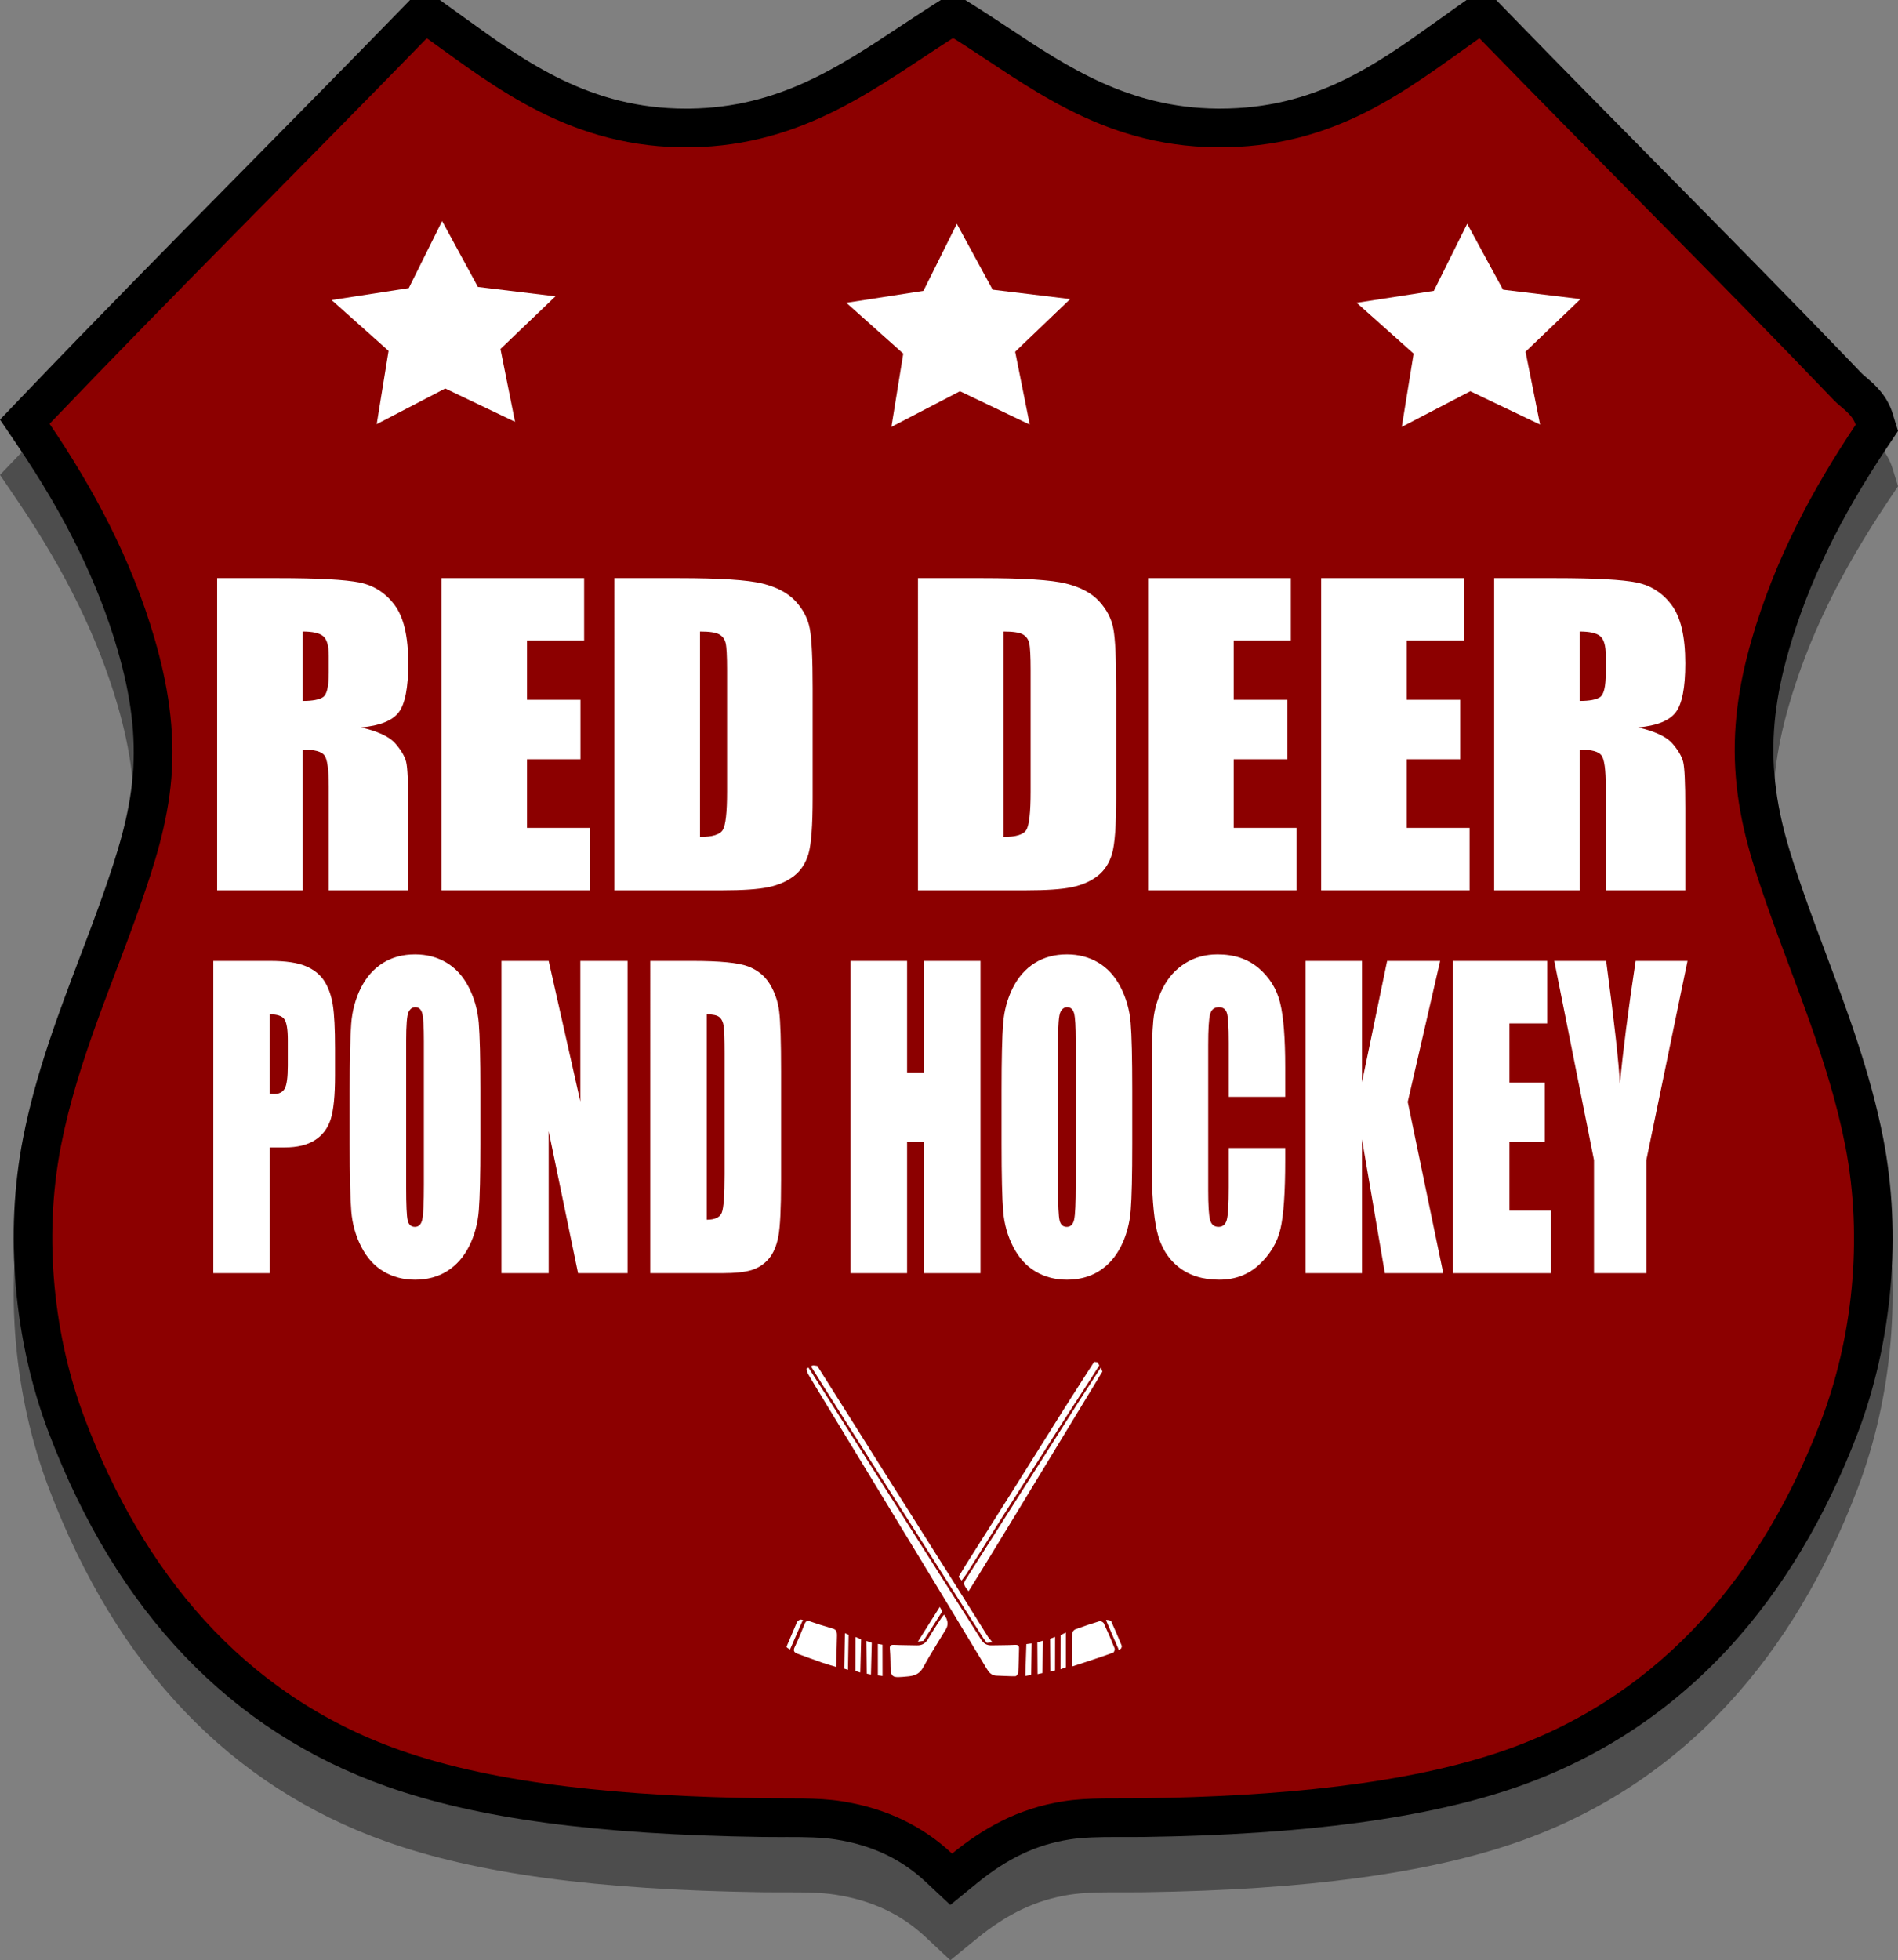 <?xml version="1.0" encoding="utf-8"?>
<!-- Generator: Adobe Illustrator 16.0.0, SVG Export Plug-In . SVG Version: 6.00 Build 0)  -->
<!DOCTYPE svg PUBLIC "-//W3C//DTD SVG 1.1//EN" "http://www.w3.org/Graphics/SVG/1.1/DTD/svg11.dtd">
<svg version="1.1" xmlns="http://www.w3.org/2000/svg" xmlns:xlink="http://www.w3.org/1999/xlink" x="0px" y="0px"
	 width="618.347px" height="638.45px" viewBox="0 0 618.347 638.45" enable-background="new 0 0 618.347 638.45"
	 xml:space="preserve">
<rect x="0" y="0" width="618.347" height="638.45" fill="#808080" stroke="none"/>
<g id="Layer_1_copy_2">
	<path opacity="0.4" d="M301.562,630.917c-7.952-7.446-17.53-11.958-29.28-13.793c-4.66-0.728-9.778-0.787-15.502-0.787
		l-3.321,0.002c-1.715,0-3.443-0.005-5.188-0.03c-53.983-0.783-92.872-6.02-122.386-16.481
		C75.111,581.832,38.106,543.094,15.896,484.69C4.499,454.72,1.441,419.735,7.508,388.707c4.12-21.064,11.466-40.412,18.57-59.122
		c2.722-7.168,5.292-13.938,7.674-20.763c4.38-12.549,8.403-24.927,9.513-38.372c1.04-12.608-0.539-25.57-4.968-40.791
		c-6.349-21.825-17.006-43.596-32.582-66.559L0,154.674l7.04-7.357c24.454-25.557,49.682-51.129,74.08-75.86
		c16.023-16.242,32.593-33.038,48.763-49.647L133.592,18h9.701l3.289,2.354c1.551,1.11,3.119,2.243,4.706,3.391
		c20.154,14.574,40.994,29.644,72.187,29.644c0.463,0,0.927-0.003,1.395-0.01c28.549-0.414,47.971-13.265,68.533-26.871
		c3.268-2.162,6.646-4.397,10.004-6.536L306.503,18h7.972l3.07,1.925c3.714,2.329,7.471,4.817,11.104,7.224
		c19.255,12.755,39.165,25.945,67.79,26.229c0.338,0.003,0.68,0.005,1.016,0.005c30.845,0,50.353-13.973,71.007-28.766
		c2.025-1.451,4.039-2.893,6.052-4.313L477.78,18h9.661l3.712,3.821c16.112,16.587,32.792,33.476,48.923,49.808
		c21.983,22.258,44.715,45.274,66.446,67.965c0.281,0.294,0.877,0.801,1.454,1.291c2.529,2.15,6.763,5.75,8.611,11.762l1.76,5.726
		l-3.329,4.979c-15.698,23.479-25.955,44.641-32.28,66.596c-4.272,14.83-5.748,27.683-4.643,40.452
		c1.188,13.73,4.853,25.051,9.518,38.424c2.229,6.383,4.607,12.745,7.126,19.48c7.182,19.206,14.607,39.065,18.779,60.402
		c6.106,31.23,3.047,66.337-8.394,96.318c-10.437,27.35-24.458,50.727-41.676,69.483c-19.058,20.761-42.164,36.012-68.678,45.33
		c-29.362,10.319-69.273,15.707-122.014,16.47c-1.535,0.022-3.067,0.028-4.594,0.028l-4.677-0.007
		c-5.081,0-10.43,0.062-15.065,0.791c-10.876,1.713-20.214,6.141-30.278,14.358l-8.537,6.971L301.562,630.917z"/>
</g>
<g id="Layer_1_copy_3">
	<path d="M301.562,612.917c-7.952-7.446-17.53-11.958-29.28-13.793c-4.66-0.728-9.778-0.787-15.502-0.787l-3.321,0.002
		c-1.715,0-3.443-0.005-5.188-0.03c-53.983-0.783-92.872-6.02-122.386-16.481C75.111,563.832,38.106,525.094,15.896,466.69
		C4.499,436.72,1.441,401.735,7.508,370.707c4.12-21.064,11.466-40.412,18.57-59.122c2.722-7.168,5.292-13.938,7.674-20.762
		c4.38-12.55,8.403-24.928,9.513-38.372c1.04-12.608-0.539-25.57-4.968-40.791c-6.349-21.825-17.006-43.596-32.582-66.559L0,136.674
		l7.04-7.357c24.454-25.557,49.682-51.129,74.08-75.86c16.023-16.242,32.593-33.038,48.763-49.647L133.592,0h9.701l3.289,2.354
		c1.551,1.11,3.119,2.243,4.706,3.391c20.154,14.574,40.994,29.644,72.187,29.644c0.463,0,0.927-0.003,1.395-0.01
		c28.549-0.414,47.971-13.265,68.533-26.871c3.268-2.162,6.646-4.397,10.004-6.536L306.503,0h7.972l3.07,1.925
		c3.714,2.329,7.471,4.817,11.104,7.224c19.255,12.755,39.165,25.945,67.79,26.229c0.338,0.003,0.68,0.005,1.016,0.005
		c30.845,0,50.353-13.973,71.007-28.766c2.025-1.451,4.039-2.893,6.052-4.313L477.78,0h9.661l3.712,3.821
		c16.112,16.587,32.792,33.476,48.923,49.808c21.983,22.258,44.715,45.274,66.446,67.965c0.281,0.294,0.877,0.801,1.454,1.291
		c2.529,2.15,6.763,5.75,8.611,11.762l1.76,5.726l-3.329,4.979c-15.698,23.479-25.955,44.641-32.28,66.596
		c-4.272,14.83-5.748,27.683-4.643,40.452c1.188,13.73,4.853,25.051,9.518,38.424c2.229,6.383,4.607,12.745,7.126,19.48
		c7.182,19.206,14.607,39.065,18.779,60.402c6.106,31.23,3.047,66.337-8.394,96.318c-10.437,27.35-24.458,50.727-41.676,69.483
		c-19.058,20.761-42.164,36.012-68.678,45.33c-29.362,10.319-69.273,15.707-122.014,16.47c-1.535,0.022-3.067,0.028-4.594,0.028
		l-4.677-0.007c-5.081,0-10.43,0.062-15.065,0.791c-10.876,1.713-20.214,6.141-30.278,14.358l-8.537,6.971L301.562,612.917z"/>
	<g>
		<path fill-rule="evenodd" clip-rule="evenodd" fill="#8C0000" d="M138.911,12.6h0.339c21.815,15.611,46.926,35.94,85.802,35.377
			c37.317-0.541,61.121-20.095,85.122-35.377h0.678c23.281,14.598,47.231,34.998,85.462,35.377
			c38.875,0.386,62.265-19.01,85.463-35.377h0.338c38.092,39.214,77.699,78.439,115.307,117.709
			c2.443,2.551,6.028,4.483,7.122,8.041c-13.984,20.916-26.316,43.74-33.913,70.111c-4.168,14.464-6.463,29.149-5.088,45.026
			c1.334,15.41,5.489,28.061,10.174,41.488c8.683,24.875,20.054,50.624,25.436,78.15c6.023,30.806,2.145,63.349-7.8,89.408
			c-18.839,49.37-51.402,89.37-102.759,107.418c-32.218,11.323-74.83,15.134-118.019,15.759c-8.99,0.13-17.901-0.328-26.113,0.965
			c-15.105,2.378-26.47,9.028-36.288,17.045c-9.143-8.562-20.914-14.697-35.948-17.045c-8.098-1.265-16.729-0.834-25.774-0.965
			c-43.775-0.635-86.141-4.339-118.359-15.759c-51.515-18.259-83.704-58.525-102.419-107.739
			c-9.867-25.946-13.811-58.344-7.8-89.087c5.43-27.766,17.045-53.138,25.775-78.15c4.585-13.138,8.951-26.668,10.174-41.488
			c1.307-15.852-1.243-30.969-5.427-45.348c-7.653-26.308-20.173-49.354-34.252-70.111C56.584,95.764,98.102,54.517,138.911,12.6"/>
		<path fill="#FFFFFF" d="M69.503,312.979h18.536c5.013,0,8.867,0.565,11.563,1.696c2.696,1.131,4.722,2.764,6.077,4.899
			s2.273,4.722,2.754,7.758c0.481,3.037,0.722,7.736,0.722,14.102v8.856c0,6.492-0.467,11.224-1.4,14.196
			c-0.932,2.975-2.644,5.256-5.137,6.847c-2.491,1.593-5.748,2.388-9.77,2.388h-4.94v40.955H69.503V312.979z M87.908,330.378v25.88
			c0.524,0.042,0.977,0.063,1.355,0.063c1.69,0,2.864-0.597,3.519-1.79c0.656-1.193,0.984-3.675,0.984-7.443v-8.355
			c0-3.475-0.379-5.736-1.136-6.783C91.871,330.903,90.298,330.378,87.908,330.378"/>
		<path fill="#FFFFFF" d="M156.5,372.526c0,10.219-0.168,17.454-0.503,21.703c-0.335,4.25-1.384,8.134-3.148,11.652
			c-1.763,3.518-4.146,6.218-7.147,8.103c-3.002,1.885-6.5,2.827-10.492,2.827c-3.789,0-7.191-0.89-10.208-2.67
			c-3.016-1.78-5.443-4.449-7.279-8.009c-1.836-3.559-2.929-7.434-3.279-11.621c-0.349-4.187-0.524-11.516-0.524-21.985v-17.399
			c0-10.216,0.167-17.452,0.503-21.702c0.335-4.249,1.383-8.135,3.147-11.652c1.763-3.517,4.146-6.219,7.148-8.103
			c3.002-1.885,6.499-2.827,10.492-2.827c3.788,0,7.191,0.89,10.208,2.67c3.016,1.782,5.443,4.451,7.279,8.009
			c1.835,3.56,2.928,7.435,3.278,11.62c0.35,4.188,0.525,11.518,0.525,21.985V372.526z M138.094,339.109
			c0-4.73-0.182-7.758-0.546-9.076c-0.365-1.319-1.115-1.979-2.252-1.979c-0.961,0-1.698,0.535-2.207,1.603
			c-0.511,1.067-0.766,4.219-0.766,9.453v47.488c0,5.904,0.168,9.548,0.503,10.93s1.115,2.072,2.339,2.072
			c1.253,0,2.055-0.794,2.405-2.386s0.524-5.381,0.524-11.37V339.109z"/>
		<polygon fill="#FFFFFF" points="204.457,312.979 204.457,414.676 188.326,414.676 178.75,368.444 178.75,414.676 163.363,414.676 
			163.363,312.979 178.75,312.979 189.068,358.771 189.068,312.979 		"/>
		<path fill="#FFFFFF" d="M211.844,312.979h13.771c8.889,0,14.9,0.588,18.033,1.759c3.133,1.173,5.515,3.101,7.147,5.779
			c1.632,2.68,2.652,5.663,3.06,8.951c0.408,3.288,0.613,9.746,0.613,19.378v35.616c0,9.13-0.299,15.232-0.897,18.311
			c-0.597,3.077-1.639,5.486-3.125,7.224c-1.487,1.736-3.322,2.952-5.509,3.643c-2.185,0.691-5.479,1.037-9.88,1.037h-23.213
			V312.979z M230.25,330.378v66.897c2.651,0,4.284-0.763,4.896-2.293c0.612-1.528,0.918-5.685,0.918-12.468v-39.511
			c0-4.606-0.103-7.559-0.306-8.856c-0.204-1.297-0.671-2.251-1.399-2.858C233.629,330.684,232.259,330.378,230.25,330.378"/>
		<polygon fill="#FFFFFF" points="319.432,312.979 319.432,414.676 301.027,414.676 301.027,371.962 295.518,371.962 
			295.518,414.676 277.114,414.676 277.114,312.979 295.518,312.979 295.518,349.349 301.027,349.349 301.027,312.979 		"/>
		<path fill="#FFFFFF" d="M368.875,372.526c0,10.219-0.166,17.454-0.501,21.703c-0.336,4.25-1.384,8.134-3.148,11.652
			c-1.763,3.518-4.146,6.218-7.147,8.103c-3.002,1.885-6.5,2.827-10.492,2.827c-3.79,0-7.19-0.89-10.207-2.67
			s-5.442-4.449-7.279-8.009c-1.836-3.559-2.929-7.434-3.279-11.621c-0.35-4.187-0.524-11.516-0.524-21.985v-17.399
			c0-10.216,0.167-17.452,0.503-21.702c0.335-4.249,1.384-8.135,3.147-11.652c1.763-3.517,4.146-6.219,7.148-8.103
			c3.001-1.885,6.497-2.827,10.491-2.827c3.788,0,7.19,0.89,10.207,2.67c3.017,1.782,5.444,4.451,7.279,8.009
			c1.837,3.56,2.93,7.435,3.279,11.62c0.35,4.188,0.523,11.518,0.523,21.985V372.526z M350.47,339.109
			c0-4.73-0.182-7.758-0.546-9.076c-0.364-1.319-1.115-1.979-2.252-1.979c-0.96,0-1.697,0.535-2.206,1.603
			c-0.512,1.067-0.767,4.219-0.767,9.453v47.488c0,5.904,0.168,9.548,0.504,10.93c0.334,1.382,1.113,2.072,2.338,2.072
			c1.253,0,2.055-0.794,2.404-2.386s0.524-5.381,0.524-11.37V339.109z"/>
		<path fill="#FFFFFF" d="M418.713,357.263h-18.406v-17.676c0-5.139-0.196-8.347-0.589-9.621c-0.395-1.274-1.261-1.912-2.602-1.912
			c-1.517,0-2.479,0.776-2.885,2.324c-0.408,1.55-0.612,4.899-0.612,10.051v47.236c0,4.941,0.204,8.166,0.612,9.674
			c0.406,1.507,1.326,2.261,2.753,2.261c1.37,0,2.268-0.755,2.689-2.267c0.422-1.511,0.633-5.058,0.633-10.642v-12.782h18.406v3.963
			c0,10.525-0.519,17.991-1.553,22.394c-1.035,4.405-3.322,8.263-6.863,11.576c-3.541,3.313-7.906,4.97-13.094,4.97
			c-5.393,0-9.836-1.404-13.333-4.209s-5.814-6.689-6.951-11.651c-1.137-4.963-1.704-12.428-1.704-22.395v-29.711
			c0-7.327,0.175-12.823,0.523-16.489c0.351-3.664,1.391-7.191,3.126-10.584c1.734-3.392,4.139-6.062,7.213-8.009
			s6.608-2.921,10.602-2.921c5.421,0,9.895,1.507,13.422,4.517c3.525,3.012,5.842,6.766,6.951,11.261
			c1.106,4.495,1.661,11.489,1.661,20.982V357.263z"/>
		<polygon fill="#FFFFFF" points="469.183,312.979 458.625,358.896 470.19,414.676 451.172,414.676 443.718,371.082 
			443.718,414.676 425.314,414.676 425.314,312.979 443.718,312.979 443.718,352.489 451.914,312.979 		"/>
		<polygon fill="#FFFFFF" points="473.358,312.979 504.045,312.979 504.045,333.33 491.762,333.33 491.762,352.614 503.26,352.614 
			503.26,371.962 491.762,371.962 491.762,394.323 505.272,394.323 505.272,414.676 473.358,414.676 		"/>
		<path fill="#FFFFFF" d="M549.775,312.979l-13.421,64.888v36.81h-17.05v-36.81l-12.939-64.888h16.907
			c2.643,19.851,4.132,33.209,4.47,40.076c1.02-10.851,2.728-24.209,5.126-40.076H549.775z"/>
		<path fill="#FFFFFF" d="M70.746,188.296h19.739c13.158,0,22.067,0.481,26.727,1.444c4.658,0.964,8.455,3.423,11.393,7.381
			c2.935,3.957,4.404,10.27,4.404,18.938c0,7.915-1.038,13.233-3.113,15.955c-2.076,2.723-6.16,4.356-12.254,4.9
			c5.519,1.298,9.229,3.036,11.128,5.214c1.898,2.177,3.08,4.176,3.544,5.998c0.464,1.822,0.695,6.837,0.695,15.044v26.822H107.11
			v-33.794c0-5.443-0.454-8.815-1.358-10.113c-0.906-1.298-3.279-1.948-7.121-1.948v45.855H70.746V188.296z M98.631,205.695v22.613
			c3.135,0,5.332-0.408,6.591-1.225c1.258-0.816,1.888-3.464,1.888-7.946v-5.59c0-3.225-0.608-5.339-1.822-6.345
			C104.073,206.197,101.854,205.695,98.631,205.695"/>
		<polygon fill="#FFFFFF" points="143.805,188.296 190.304,188.296 190.304,208.648 171.691,208.648 171.691,227.932 
			189.112,227.932 189.112,247.278 171.691,247.278 171.691,269.641 192.159,269.641 192.159,289.992 143.805,289.992 		"/>
		<path fill="#FFFFFF" d="M200.173,188.296h20.865c13.467,0,22.575,0.587,27.323,1.758c4.746,1.173,8.356,3.099,10.829,5.779
			c2.473,2.68,4.018,5.664,4.637,8.951c0.617,3.288,0.927,9.747,0.927,19.378v35.616c0,9.13-0.453,15.233-1.358,18.311
			c-0.905,3.078-2.483,5.486-4.735,7.223c-2.252,1.738-5.035,2.953-8.347,3.644c-3.311,0.691-8.302,1.036-14.969,1.036h-35.172
			V188.296z M228.06,205.695v66.897c4.018,0,6.491-0.763,7.418-2.293c0.928-1.528,1.392-5.684,1.392-12.468V218.32
			c0-4.605-0.156-7.558-0.464-8.856c-0.31-1.298-1.016-2.251-2.12-2.858S231.106,205.695,228.06,205.695"/>
		<path fill="#FFFFFF" d="M299.065,188.296h20.866c13.467,0,22.574,0.587,27.323,1.758c4.745,1.173,8.355,3.099,10.829,5.779
			c2.473,2.68,4.018,5.664,4.637,8.951c0.617,3.288,0.928,9.747,0.928,19.378v35.616c0,9.13-0.454,15.233-1.357,18.311
			c-0.907,3.078-2.484,5.486-4.736,7.223c-2.252,1.738-5.034,2.953-8.346,3.644c-3.313,0.691-8.304,1.036-14.97,1.036h-35.173
			V188.296z M326.953,205.695v66.897c4.018,0,6.491-0.763,7.418-2.293c0.928-1.528,1.392-5.684,1.392-12.468V218.32
			c0-4.605-0.156-7.558-0.464-8.856c-0.311-1.298-1.017-2.251-2.12-2.858C332.074,206,330,205.695,326.953,205.695"/>
		<polygon fill="#FFFFFF" points="374.047,188.296 420.545,188.296 420.545,208.648 401.933,208.648 401.933,227.932 
			419.354,227.932 419.354,247.278 401.933,247.278 401.933,269.641 422.401,269.641 422.401,289.992 374.047,289.992 		"/>
		<polygon fill="#FFFFFF" points="430.416,188.296 476.914,188.296 476.914,208.648 458.301,208.648 458.301,227.932 
			475.721,227.932 475.721,247.278 458.301,247.278 458.301,269.641 478.769,269.641 478.769,289.992 430.416,289.992 		"/>
		<path fill="#FFFFFF" d="M486.784,188.296h19.738c13.159,0,22.068,0.481,26.727,1.444c4.659,0.964,8.457,3.423,11.394,7.381
			c2.937,3.957,4.404,10.27,4.404,18.938c0,7.915-1.038,13.233-3.113,15.955c-2.076,2.723-6.16,4.356-12.254,4.9
			c5.52,1.298,9.229,3.036,11.128,5.214c1.898,2.177,3.08,4.176,3.544,5.998c0.465,1.822,0.695,6.837,0.695,15.044v26.822h-25.898
			v-33.794c0-5.443-0.453-8.815-1.358-10.113c-0.905-1.298-3.278-1.948-7.12-1.948v45.855h-27.886V188.296z M514.669,205.695v22.613
			c3.135,0,5.332-0.408,6.591-1.225c1.258-0.816,1.888-3.464,1.888-7.946v-5.59c0-3.225-0.607-5.339-1.822-6.345
			C520.112,206.197,517.893,205.695,514.669,205.695"/>
		<path fill-rule="evenodd" clip-rule="evenodd" fill="#FFFFFF" d="M364.512,537.481c0,0-0.142-0.424-0.29-0.773
			c-1.132-2.648-2.793-6.317-3.884-8.983c-0.115-0.282,1.523,0.008,1.656,0.293c1.221,2.668,2.338,5.314,3.467,8.02
			c0.11,0.269-0.221,0.879-0.221,0.879L364.512,537.481z"/>
		<path fill-rule="evenodd" clip-rule="evenodd" fill="#FFFFFF" d="M349.278,542.779c0,0-0.062-7.312,0.026-10.774
			c0.012-0.47,0.578-1.163,1.055-1.343c2.6-0.968,5.241-1.846,7.904-2.64c0.354-0.104,1.179,0.344,1.353,0.716
			c1.25,2.674,2.423,5.382,3.511,8.116c0.152,0.381-0.146,1.3-0.464,1.419C358.655,539.766,349.278,542.779,349.278,542.779"/>
		<polygon fill-rule="evenodd" clip-rule="evenodd" fill="#FFFFFF" points="345.501,543.68 345.523,532.562 347.246,531.724 
			347.246,543.052 		"/>
		<polygon fill-rule="evenodd" clip-rule="evenodd" fill="#FFFFFF" points="342.124,533.755 343.736,533.147 343.713,544.057 
			342.212,544.454 		"/>
		<polygon fill-rule="evenodd" clip-rule="evenodd" fill="#FFFFFF" points="338.017,545.271 337.951,534.948 339.805,534.383 
			339.584,544.936 		"/>
		<polygon fill-rule="evenodd" clip-rule="evenodd" fill="#FFFFFF" points="334.042,545.878 334.375,535.492 336.074,535.263 
			335.941,545.522 		"/>
		<path fill-rule="evenodd" clip-rule="evenodd" fill="#FFFFFF" d="M321.466,535.102l-1.165-1.627c0,0-6.367-9.994-9.542-14.995
			c-7.791-12.271-15.588-24.539-23.377-36.812c-4.998-7.875-9.984-15.757-14.979-23.632c-2.601-4.102-5.674-8.931-8.223-13.061
			l0.765-0.278l1.323,0.189c8.138,12.832,16.209,25.704,24.309,38.558c7.204,11.432,14.437,22.849,21.648,34.277
			c3.246,5.143,9.69,15.453,9.69,15.453l1.434,1.761L321.466,535.102z"/>
		<path fill-rule="evenodd" clip-rule="evenodd" fill="#FFFFFF" d="M263.398,445.438c1.707,2.666,3.423,5.326,5.118,7.997
			c14.242,22.458,28.479,44.919,42.723,67.376c2.785,4.392,5.628,8.749,8.374,13.16c0.8,1.284,1.806,1.961,3.387,1.92
			c2.524-0.066,5.057-0.022,7.578-0.154c1.058-0.057,1.458,0.203,1.422,1.197c-0.094,2.623-0.11,5.249-0.268,7.867
			c-0.025,0.422-0.616,1.157-0.953,1.161c-2.022,0.029-4.046-0.14-6.071-0.188c-1.681-0.042-2.497-1.009-3.268-2.291
			c-7.392-12.282-14.827-24.538-22.265-36.794c-10.33-17.019-20.674-34.028-31.011-51.043c-1.658-2.729-3.34-5.444-4.94-8.203
			c-0.306-0.525-0.329-1.012-0.458-1.632C262.962,445.76,263.204,445.492,263.398,445.438"/>
		<path fill-rule="evenodd" clip-rule="evenodd" fill="#FFFFFF" d="M315.541,518.266c-1.896-2.291-1.745-2.58-0.5-4.461
			c12.343-19.416,24.682-38.834,37.021-58.251c2.137-3.362,6.618-10.188,6.618-10.188l0.466,1.397l-0.51,0.8l-29.625,48.797
			C324.83,503.244,315.927,517.772,315.541,518.266"/>
		<path fill-rule="evenodd" clip-rule="evenodd" fill="#FFFFFF" d="M312.281,513.577l0.402-0.637c0,0,1.529-2.575,2.33-3.843
			c5.015-7.922,10.049-15.833,15.044-23.763c5.525-8.771,11.007-17.565,16.526-26.34c2.969-4.721,9.855-15.415,9.855-15.415
			l1.118,0.113l0.59,1.005c-3.742,5.978-8.453,13.047-12.242,18.997c-6.379,10.009-12.768,20.012-19.123,30.032
			c-3.994,6.293-7.936,12.619-11.915,18.92c-0.541,0.756-1.051,1.424-1.581,2.135C312.891,514.387,312.281,513.577,312.281,513.577"
			/>
		<polygon fill-rule="evenodd" clip-rule="evenodd" fill="#FFFFFF" points="306.157,523.38 306.981,524.832 300.858,534.436 
			299.031,534.707 		"/>
		<path fill-rule="evenodd" clip-rule="evenodd" fill="#FFFFFF" d="M307.555,525.903c0,0,2.083,2.294,0.635,4.705
			c-2.5,4.166-5.146,8.259-7.462,12.515c-1.087,2-2.67,2.666-4.762,2.875c-5.827,0.583-5.817,0.584-5.878-4.884
			c-0.015-1.386-0.082-2.774-0.187-4.157c-0.077-1.017,0.349-1.272,1.39-1.223c2.461,0.118,4.929,0.095,7.394,0.16
			c1.756,0.047,2.88-0.658,3.73-2.163c1.352-2.393,4.433-6.984,4.433-6.984L307.555,525.903z"/>
		<polygon fill-rule="evenodd" clip-rule="evenodd" fill="#FFFFFF" points="285.999,545.669 285.999,535.43 287.5,535.681 
			287.521,545.878 		"/>
		<polygon fill-rule="evenodd" clip-rule="evenodd" fill="#FFFFFF" points="282.377,545.124 282.268,534.467 284.011,535.074 
			283.747,545.396 		"/>
		<polygon fill-rule="evenodd" clip-rule="evenodd" fill="#FFFFFF" points="280.545,533.943 280.28,544.747 278.668,544.245 
			278.712,533.169 		"/>
		<polygon fill-rule="evenodd" clip-rule="evenodd" fill="#FFFFFF" points="275.069,543.491 275.269,531.934 276.46,532.478 
			276.261,543.868 		"/>
		<path fill-rule="evenodd" clip-rule="evenodd" fill="#FFFFFF" d="M272.397,542.926c0,0-3.264-0.946-4.708-1.447
			c-2.625-0.911-5.22-1.901-7.837-2.835c-1.189-0.424-1.515-1.004-0.941-2.205c1.18-2.471,2.224-5,3.244-7.534
			c0.365-0.905,0.8-1.131,1.776-0.794c2.258,0.779,4.54,1.509,6.841,2.165c1.392,0.396,1.957,0.632,1.907,2.529
			c-0.075,2.936-0.222,8.812-0.222,8.812L272.397,542.926z"/>
		<path fill-rule="evenodd" clip-rule="evenodd" fill="#FFFFFF" d="M261.601,527.62l-0.552,1.172l-3.665,8.438l-0.921-0.532
			l-0.221-0.377c0,0,2.209-5.178,3.256-7.643c0.124-0.293,0.283-0.611,0.525-0.808c0.174-0.143,0.641-0.388,0.878-0.365
			C261.226,527.536,261.601,527.62,261.601,527.62"/>
		<polygon fill="#FFFFFF" points="501.748,138.282 479.006,127.424 456.681,139.035 460.542,115.169 442,98.622 467.127,94.73 
			477.992,72.893 489.661,94.353 514.917,97.404 497.001,114.56 		"/>
		<polygon fill="#FFFFFF" points="335.476,138.282 312.735,127.424 290.41,139.035 294.271,115.169 275.729,98.622 300.856,94.73 
			311.721,72.893 323.39,94.353 348.646,97.404 330.731,114.56 		"/>
		<polygon fill="#FFFFFF" points="167.793,137.389 145.051,126.531 122.727,138.142 126.588,114.276 108.045,97.729 133.173,93.837 
			144.037,72 155.706,93.46 180.963,96.511 163.047,113.667 		"/>
	</g>
</g>
</svg>
